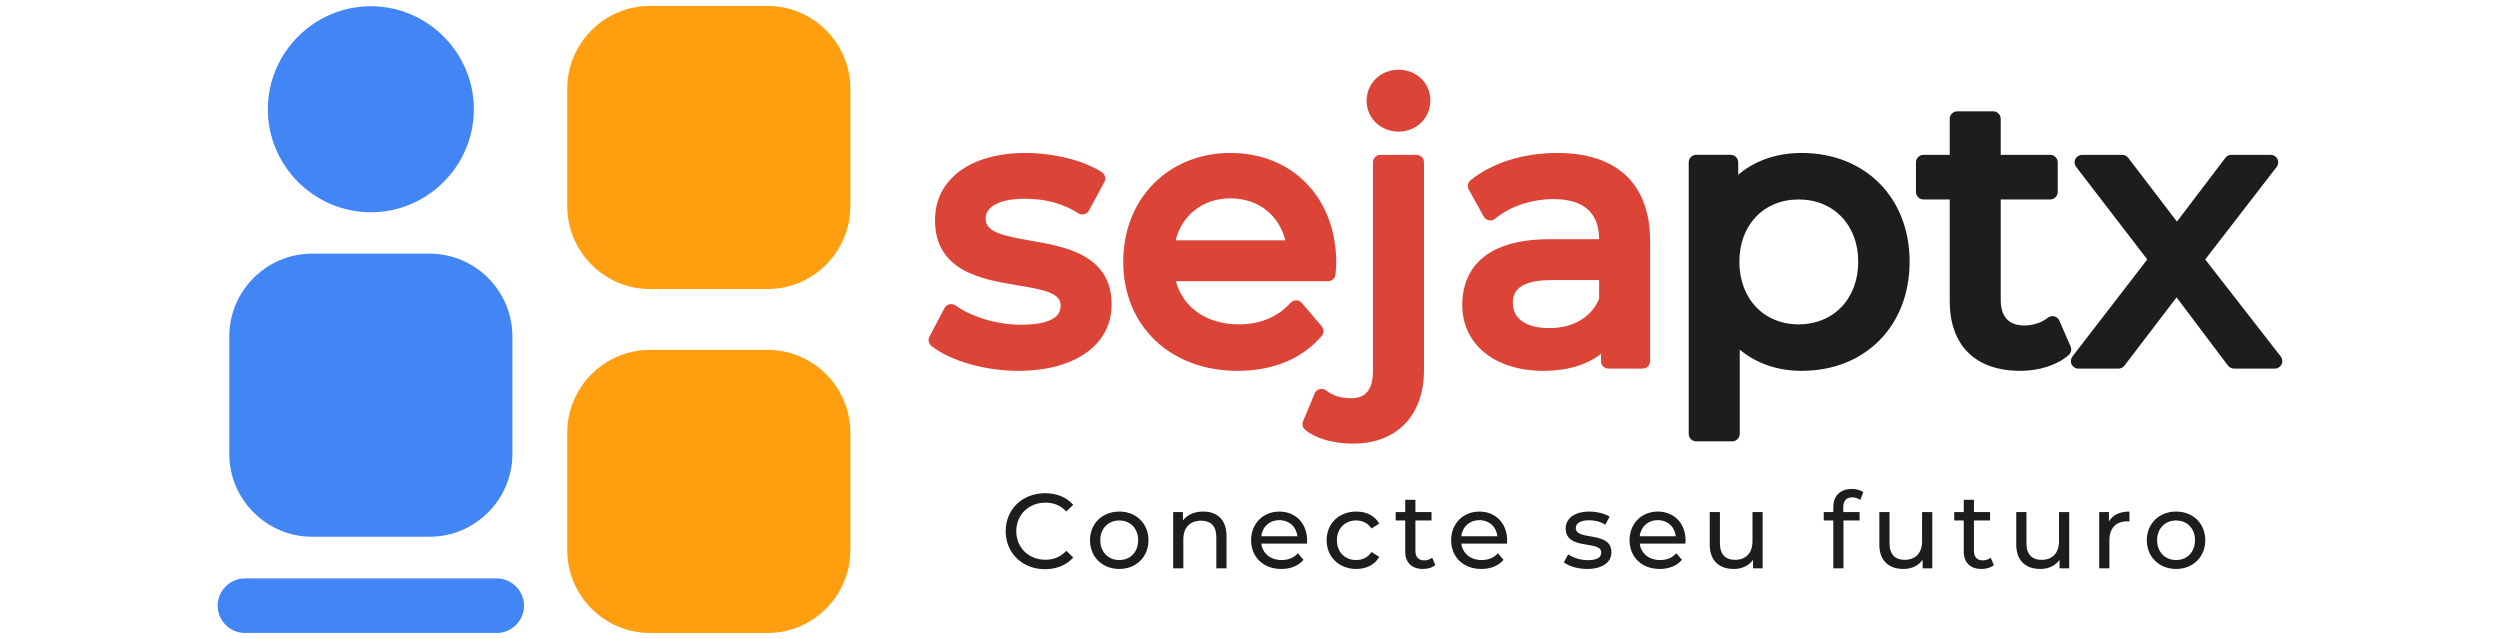 <?xml version="1.0" encoding="UTF-8"?>
<!DOCTYPE svg PUBLIC "-//W3C//DTD SVG 1.1//EN" "http://www.w3.org/Graphics/SVG/1.1/DTD/svg11.dtd">
<!-- Creator: CorelDRAW 2017 -->
<svg xmlns="http://www.w3.org/2000/svg" xml:space="preserve" width="360px" height="92px" version="1.1" style="shape-rendering:geometricPrecision; text-rendering:geometricPrecision; image-rendering:optimizeQuality; fill-rule:evenodd; clip-rule:evenodd"
viewBox="0 0 360 92"
 xmlns:xlink="http://www.w3.org/1999/xlink">
 <defs>
  <style type="text/css">
   <![CDATA[
    .fil3 {fill:#1D1D1B;fill-rule:nonzero}
    .fil1 {fill:#4285F4;fill-rule:nonzero}
    .fil2 {fill:#DB4437;fill-rule:nonzero}
    .fil0 {fill:#FF9E0F;fill-rule:nonzero}
   ]]>
  </style>
 </defs>
 <g id="Camada_x0020_1">
  <g id="_2284329558688">
   <path class="fil0" d="M110.532 0.853l-16.93 0c-6.556,0 -11.919,5.364 -11.919,11.919l0 16.93c0,6.554 5.363,11.918 11.919,11.918l16.93 0c6.555,0 11.918,-5.364 11.918,-11.918l0 -16.93c0,-6.555 -5.363,-11.919 -11.918,-11.919z"/>
   <path class="fil0" d="M110.532 50.38l-16.93 0c-6.556,0 -11.919,5.362 -11.919,11.918l0 16.931c0,6.554 5.363,11.917 11.919,11.917l16.93 0c6.555,0 11.918,-5.363 11.918,-11.917l0 -16.931c0,-6.556 -5.363,-11.918 -11.918,-11.918z"/>
   <path class="fil1" d="M44.936 77.29l16.931 0c6.555,0 11.918,-5.363 11.918,-11.918l0 -16.93c0,-6.555 -5.363,-11.919 -11.918,-11.919l-16.931 0c-6.555,0 -11.917,5.364 -11.917,11.919l0 16.93c0,6.555 5.362,11.918 11.917,11.918z"/>
   <path class="fil1" d="M53.401 30.565c8.159,0 14.834,-6.676 14.834,-14.834l0 0c0,-8.158 -6.675,-14.833 -14.834,-14.833 -8.157,0 -14.832,6.675 -14.832,14.833l0 0c0,8.158 6.675,14.834 14.832,14.834z"/>
   <path class="fil1" d="M71.534 83.293l-36.265 0c-2.16,0 -3.926,1.768 -3.926,3.927 0,2.159 1.766,3.926 3.926,3.926l36.265 0c2.158,0 3.926,-1.767 3.926,-3.926 0,-2.159 -1.768,-3.927 -3.926,-3.927z"/>
   <path class="fil2" d="M148.424 34.655c-4.028,-0.701 -6.496,-1.229 -6.496,-3.177 0,-1.793 2.12,-2.862 5.671,-2.862 2.941,0 5.523,0.704 7.677,2.095 0.252,0.163 0.562,0.214 0.855,0.138 0.291,-0.074 0.538,-0.268 0.681,-0.533l2.214 -4.105c0.267,-0.494 0.11,-1.11 -0.362,-1.416 -2.577,-1.682 -6.899,-2.768 -11.011,-2.768 -7.906,0 -13.014,3.794 -13.014,9.667 0,7.423 6.857,8.558 11.865,9.387 3.859,0.639 6.226,1.119 6.226,2.872 0,0.694 0,2.807 -5.725,2.807 -3.356,0 -7.053,-1.088 -9.417,-2.77 -0.254,-0.181 -0.576,-0.244 -0.877,-0.171 -0.304,0.072 -0.561,0.272 -0.706,0.548l-2.16 4.104c-0.241,0.46 -0.122,1.026 0.284,1.349 2.693,2.142 7.716,3.581 12.498,3.581 8.168,0 13.447,-3.752 13.447,-9.557 0,-7.162 -6.732,-8.334 -11.65,-9.189z"/>
   <path class="fil2" d="M177.19 28.562c3.947,0 6.989,2.384 7.894,6.048l-15.789 0c0.901,-3.664 3.944,-6.048 7.895,-6.048zm13.133 19.819c0.347,-0.403 0.347,-1 0.001,-1.404l-2.862 -3.349c-0.202,-0.235 -0.495,-0.374 -0.805,-0.378 -0.314,0.004 -0.607,0.124 -0.816,0.354 -1.866,2.059 -4.377,3.102 -7.462,3.102 -4.595,0 -8.025,-2.399 -9.056,-6.21l21.908 0c0.551,0 1.013,-0.414 1.073,-0.961 0.028,-0.244 0.116,-1.088 0.116,-1.684 0,-9.318 -6.262,-15.824 -15.23,-15.824 -8.949,0 -15.444,6.586 -15.444,15.661 0,9.252 6.773,15.714 16.47,15.714 5.105,0 9.29,-1.736 12.107,-5.021z"/>
   <path class="fil2" d="M203.974 22.297l-5.185 0c-0.597,0 -1.08,0.483 -1.08,1.079l0 30.025c0,3.534 -1.818,3.943 -3.187,3.943 -1.406,0 -2.689,-0.4 -3.517,-1.096 -0.262,-0.221 -0.613,-0.305 -0.95,-0.223 -0.332,0.081 -0.608,0.315 -0.741,0.632l-1.673 3.997c-0.185,0.441 -0.057,0.951 0.313,1.254 1.538,1.252 4.05,1.971 6.892,1.971 6.296,0 10.207,-4.055 10.207,-10.584l0 -29.919c0,-0.596 -0.483,-1.079 -1.079,-1.079z"/>
   <path class="fil2" d="M201.381 10.038c-2.573,0 -4.589,1.969 -4.589,4.482 0,2.483 2.016,4.429 4.589,4.429 2.616,0 4.59,-1.95 4.59,-4.536 0,-2.454 -2.017,-4.375 -4.59,-4.375z"/>
   <path class="fil2" d="M223.089 47.246c-3.28,0 -5.239,-1.333 -5.239,-3.563 0,-0.917 0,-3.349 5.51,-3.349l6.911 0 0 2.703c-1.139,2.678 -3.746,4.209 -7.182,4.209zm1.188 -25.219c-4.911,0 -9.349,1.389 -12.501,3.909 -0.411,0.329 -0.525,0.907 -0.269,1.367l2.159 3.888c0.158,0.285 0.434,0.481 0.753,0.539 0.322,0.059 0.647,-0.031 0.893,-0.241 2.038,-1.739 5.245,-2.82 8.371,-2.82 4.352,0 6.567,1.944 6.588,5.778l-7.127 0c-10.949,0 -12.583,5.922 -12.583,9.451 0,5.685 4.688,9.504 11.665,9.504 3.442,0 6.262,-0.839 8.316,-2.448l0 1.045c0,0.596 0.483,1.079 1.079,1.079l4.916 0c0.596,0 1.079,-0.483 1.079,-1.079l0 -17.282c0,-8.184 -4.736,-12.69 -13.339,-12.69z"/>
   <path class="fil3" d="M259 28.723c5.055,0 8.586,3.686 8.586,8.965 0,5.309 -3.531,9.018 -8.586,9.018 -5.024,0 -8.532,-3.709 -8.532,-9.018 0,-5.279 3.508,-8.965 8.532,-8.965zm0.432 -6.696c-3.589,0 -6.74,1.097 -9.128,3.137l0 -1.787c0,-0.597 -0.482,-1.081 -1.079,-1.081l-4.968 0c-0.598,0 -1.081,0.484 -1.081,1.081l0 39.097c0,0.596 0.483,1.08 1.081,1.08l5.184 0c0.597,0 1.081,-0.484 1.081,-1.08l0 -12.126c2.384,1.986 5.462,3.054 8.91,3.054 9.156,0 15.553,-6.462 15.553,-15.714 0,-9.222 -6.397,-15.661 -15.553,-15.661z"/>
   <path class="fil3" d="M298.167 49.894l-1.62 -3.726c-0.134,-0.308 -0.403,-0.538 -0.73,-0.618 -0.327,-0.083 -0.672,-0.005 -0.935,0.205 -0.884,0.708 -2.115,1.113 -3.375,1.113 -2.258,0 -3.403,-1.253 -3.403,-3.725l0 -14.421 7.128 0c0.597,0 1.08,-0.483 1.08,-1.079l0 -4.267c0,-0.596 -0.483,-1.079 -1.08,-1.079l-7.128 0 0 -5.184c0,-0.596 -0.482,-1.08 -1.08,-1.08l-5.184 0c-0.597,0 -1.08,0.484 -1.08,1.08l0 5.184 -3.78 0c-0.598,0 -1.081,0.483 -1.081,1.079l0 4.267c0,0.596 0.483,1.079 1.081,1.079l3.78 0 0 14.636c0,6.383 3.701,10.044 10.152,10.044 2.763,0 5.304,-0.824 6.97,-2.26 0.357,-0.308 0.474,-0.814 0.285,-1.248z"/>
   <path class="fil3" d="M328.429 51.335l-10.879 -13.974 10.289 -13.324c0.25,-0.326 0.295,-0.767 0.114,-1.136 -0.182,-0.37 -0.557,-0.604 -0.969,-0.604l-5.67 0c-0.338,0 -0.658,0.158 -0.862,0.427l-6.973 9.185 -7.021 -9.188c-0.206,-0.267 -0.524,-0.424 -0.859,-0.424l-5.777 0c-0.413,0 -0.788,0.234 -0.971,0.603 -0.181,0.368 -0.137,0.808 0.114,1.135l10.239 13.328 -10.779 13.975c-0.251,0.327 -0.295,0.768 -0.114,1.136 0.183,0.37 0.559,0.605 0.97,0.605l5.777 0c0.336,0 0.654,-0.157 0.86,-0.426l7.506 -9.831 7.405 9.827c0.204,0.27 0.524,0.43 0.862,0.43l5.887 0c0.412,0 0.788,-0.236 0.969,-0.607 0.182,-0.37 0.135,-0.812 -0.118,-1.137z"/>
   <path class="fil3" d="M144.818 76.491c0,-3.162 2.413,-5.47 5.668,-5.47 1.649,0 3.085,0.566 4.063,1.666l-0.993 0.963c-0.825,-0.871 -1.833,-1.268 -3.009,-1.268 -2.414,0 -4.203,1.742 -4.203,4.109 0,2.368 1.789,4.111 4.203,4.111 1.176,0 2.184,-0.413 3.009,-1.285l0.993 0.964c-0.978,1.099 -2.414,1.681 -4.079,1.681 -3.239,0 -5.652,-2.308 -5.652,-5.471z"/>
   <path class="fil3" d="M163.897 77.79c0,-1.727 -1.162,-2.842 -2.72,-2.842 -1.558,0 -2.736,1.115 -2.736,2.842 0,1.726 1.178,2.857 2.736,2.857 1.558,0 2.72,-1.131 2.72,-2.857zm-6.937 0c0,-2.414 1.787,-4.126 4.217,-4.126 2.428,0 4.201,1.712 4.201,4.126 0,2.414 -1.773,4.14 -4.201,4.14 -2.43,0 -4.217,-1.726 -4.217,-4.14z"/>
   <path class="fil3" d="M176.619 77.178l0 4.661 -1.468 0 0 -4.491c0,-1.59 -0.793,-2.369 -2.183,-2.369 -1.56,0 -2.568,0.932 -2.568,2.689l0 4.171 -1.466 0 0 -8.097 1.406 0 0 1.222c0.596,-0.825 1.634,-1.3 2.918,-1.3 1.972,0 3.361,1.131 3.361,3.514z"/>
   <path class="fil3" d="M181.627 77.225l5.194 0c-0.152,-1.361 -1.175,-2.322 -2.598,-2.322 -1.406,0 -2.444,0.947 -2.596,2.322zm6.569 1.054l-6.569 0c0.183,1.421 1.328,2.368 2.933,2.368 0.948,0 1.741,-0.321 2.338,-0.977l0.809 0.946c-0.734,0.857 -1.849,1.314 -3.193,1.314 -2.613,0 -4.355,-1.726 -4.355,-4.139 0,-2.399 1.727,-4.126 4.064,-4.126 2.338,0 4.004,1.68 4.004,4.172 0,0.12 -0.016,0.305 -0.031,0.442z"/>
   <path class="fil3" d="M191.034 77.79c0,-2.414 1.788,-4.126 4.278,-4.126 1.452,0 2.659,0.596 3.3,1.727l-1.115 0.718c-0.52,-0.794 -1.313,-1.161 -2.2,-1.161 -1.589,0 -2.782,1.115 -2.782,2.842 0,1.757 1.193,2.857 2.782,2.857 0.887,0 1.68,-0.367 2.2,-1.161l1.115 0.703c-0.641,1.131 -1.848,1.741 -3.3,1.741 -2.49,0 -4.278,-1.726 -4.278,-4.14z"/>
   <path class="fil3" d="M206.69 81.365c-0.442,0.383 -1.114,0.565 -1.771,0.565 -1.635,0 -2.568,-0.902 -2.568,-2.536l0 -4.447 -1.375 0 0 -1.205 1.375 0 0 -1.774 1.468 0 0 1.774 2.322 0 0 1.205 -2.322 0 0 4.386c0,0.871 0.458,1.361 1.267,1.361 0.429,0 0.842,-0.139 1.146,-0.383l0.458 1.054z"/>
   <path class="fil3" d="M210.431 77.225l5.196 0c-0.154,-1.361 -1.177,-2.322 -2.598,-2.322 -1.405,0 -2.445,0.947 -2.598,2.322zm6.569 1.054l-6.569 0c0.184,1.421 1.33,2.368 2.933,2.368 0.949,0 1.743,-0.321 2.339,-0.977l0.81 0.946c-0.734,0.857 -1.848,1.314 -3.194,1.314 -2.612,0 -4.354,-1.726 -4.354,-4.139 0,-2.399 1.725,-4.126 4.064,-4.126 2.338,0 4.004,1.68 4.004,4.172 0,0.12 -0.018,0.305 -0.033,0.442z"/>
   <path class="fil3" d="M225.2 80.984l0.612 -1.162c0.687,0.489 1.787,0.841 2.841,0.841 1.36,0 1.927,-0.413 1.927,-1.101 0,-1.818 -5.121,-0.245 -5.121,-3.468 0,-1.451 1.301,-2.429 3.377,-2.429 1.055,0 2.246,0.275 2.95,0.733l-0.627 1.161c-0.733,-0.473 -1.542,-0.641 -2.338,-0.641 -1.282,0 -1.91,0.474 -1.91,1.116 0,1.909 5.134,0.35 5.134,3.497 0,1.468 -1.344,2.399 -3.499,2.399 -1.343,0 -2.674,-0.412 -3.346,-0.946z"/>
   <path class="fil3" d="M236.122 77.225l5.195 0c-0.154,-1.361 -1.176,-2.322 -2.598,-2.322 -1.406,0 -2.445,0.947 -2.597,2.322zm6.568 1.054l-6.568 0c0.184,1.421 1.33,2.368 2.931,2.368 0.949,0 1.744,-0.321 2.339,-0.977l0.81 0.946c-0.733,0.857 -1.848,1.314 -3.193,1.314 -2.613,0 -4.354,-1.726 -4.354,-4.139 0,-2.399 1.726,-4.126 4.064,-4.126 2.337,0 4.004,1.68 4.004,4.172 0,0.12 -0.017,0.305 -0.033,0.442z"/>
   <path class="fil3" d="M253.826 73.741l0 8.097 -1.39 0 0 -1.222c-0.596,0.842 -1.605,1.314 -2.751,1.314 -2.094,0 -3.483,-1.146 -3.483,-3.528l0 -4.661 1.468 0 0 4.492c0,1.589 0.792,2.383 2.183,2.383 1.528,0 2.505,-0.946 2.505,-2.689l0 -4.186 1.468 0z"/>
   <path class="fil3" d="M265.432 73.038l0 0.704 2.351 0 0 1.206 -2.321 0 0 6.891 -1.467 0 0 -6.891 -1.376 0 0 -1.206 1.376 0 0 -0.719c0,-1.574 0.948,-2.613 2.674,-2.613 0.627,0 1.237,0.153 1.648,0.474l-0.441 1.115c-0.305,-0.229 -0.703,-0.381 -1.131,-0.381 -0.871,0 -1.313,0.489 -1.313,1.42z"/>
   <path class="fil3" d="M278.248 73.741l0 8.097 -1.39 0 0 -1.222c-0.595,0.842 -1.606,1.314 -2.751,1.314 -2.093,0 -3.484,-1.146 -3.484,-3.528l0 -4.661 1.468 0 0 4.492c0,1.589 0.793,2.383 2.183,2.383 1.529,0 2.505,-0.946 2.505,-2.689l0 -4.186 1.469 0z"/>
   <path class="fil3" d="M287.119 81.365c-0.442,0.383 -1.114,0.565 -1.77,0.565 -1.636,0 -2.568,-0.902 -2.568,-2.536l0 -4.447 -1.375 0 0 -1.205 1.375 0 0 -1.774 1.467 0 0 1.774 2.322 0 0 1.205 -2.322 0 0 4.386c0,0.871 0.458,1.361 1.267,1.361 0.429,0 0.842,-0.139 1.146,-0.383l0.458 1.054z"/>
   <path class="fil3" d="M297.965 73.741l0 8.097 -1.39 0 0 -1.222c-0.595,0.842 -1.604,1.314 -2.75,1.314 -2.093,0 -3.484,-1.146 -3.484,-3.528l0 -4.661 1.467 0 0 4.492c0,1.589 0.795,2.383 2.185,2.383 1.527,0 2.506,-0.946 2.506,-2.689l0 -4.186 1.466 0z"/>
   <path class="fil3" d="M306.638 73.665l0 1.421c-0.12,-0.016 -0.228,-0.016 -0.336,-0.016 -1.572,0 -2.55,0.963 -2.55,2.735l0 4.034 -1.468 0 0 -8.098 1.406 0 0 1.36c0.519,-0.947 1.527,-1.436 2.948,-1.436z"/>
   <path class="fil3" d="M316.079 77.79c0,-1.727 -1.162,-2.842 -2.719,-2.842 -1.561,0 -2.736,1.115 -2.736,2.842 0,1.726 1.175,2.857 2.736,2.857 1.557,0 2.719,-1.131 2.719,-2.857zm-6.937 0c0,-2.414 1.787,-4.126 4.218,-4.126 2.427,0 4.2,1.712 4.2,4.126 0,2.414 -1.773,4.14 -4.2,4.14 -2.431,0 -4.218,-1.726 -4.218,-4.14z"/>
  </g>
 </g>
</svg>

